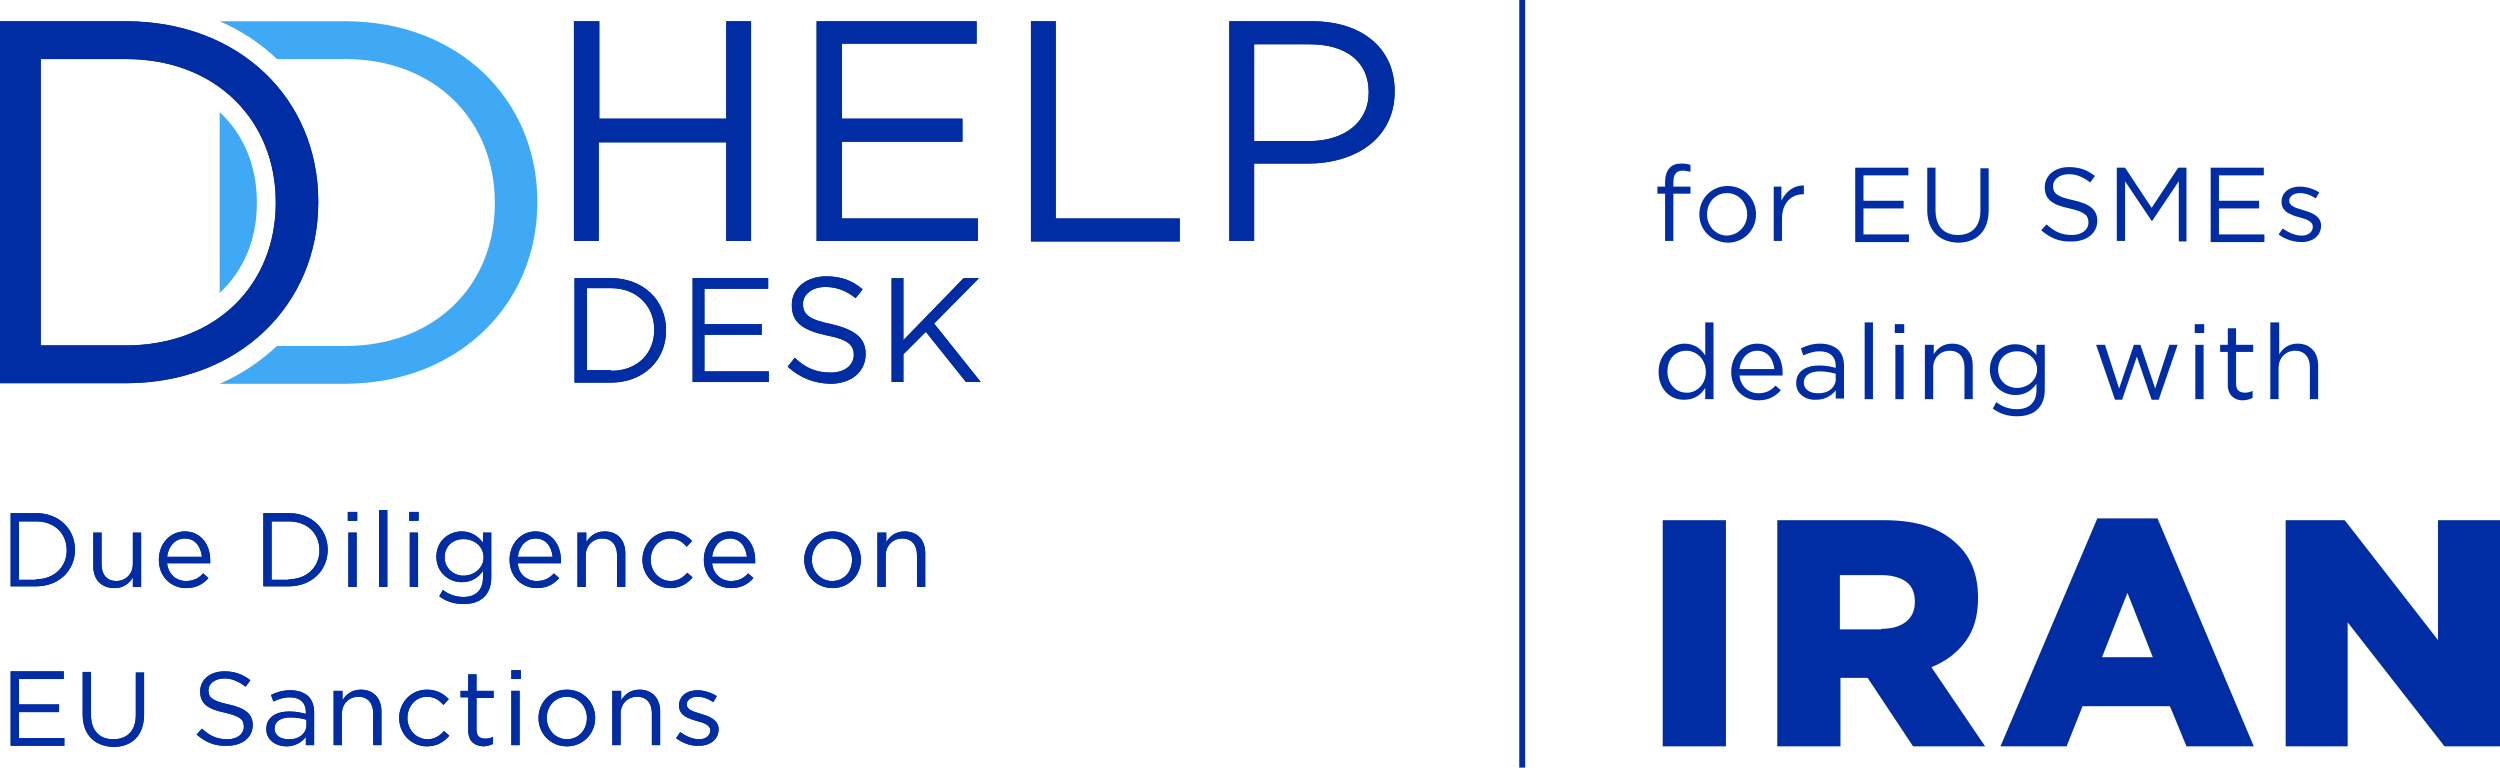 <?xml version="1.0" encoding="utf-8"?>
<!-- Generator: Adobe Illustrator 24.1.2, SVG Export Plug-In . SVG Version: 6.00 Build 0)  -->
<svg version="1.1" id="Layer_1" xmlns="http://www.w3.org/2000/svg" xmlns:xlink="http://www.w3.org/1999/xlink" x="0px" y="0px"
	 viewBox="0 0 423.4 130" style="enable-background:new 0 0 423.4 130;" xml:space="preserve">
<style type="text/css">
	.st0{fill:#002DA4;}
	.st1{fill:#3FA9F5;}
</style>
<g>
	<g>
		<g>
			<path class="st0" d="M281.6,88.1h10.7v38.3h-10.7V88.1z"/>
			<path class="st0" d="M301,88.1h18.1c3,0,5.5,0.4,7.5,1.1c2,0.7,3.7,1.8,5,3.1c2.3,2.2,3.4,5.2,3.4,8.9v0.1c0,3-0.7,5.4-2.1,7.3
				s-3.3,3.4-5.8,4.4l9.1,13.4H324l-7.7-11.6h-0.1h-4.5v11.6H301V88.1z M318.6,106.5c1.8,0,3.2-0.4,4.2-1.2c1-0.8,1.5-1.9,1.5-3.3
				v-0.1c0-1.5-0.5-2.7-1.5-3.4c-1-0.7-2.4-1.1-4.2-1.1h-7v9.2H318.6z"/>
			<path class="st0" d="M355.2,87.8h10.2l16.3,38.6h-11.4l-2.8-6.8h-14.8l-2.7,6.8h-11.2L355.2,87.8z M364.6,111.3l-4.3-10.9
				l-4.3,10.9H364.6z"/>
			<path class="st0" d="M387.2,88.1h9.9l15.8,20.3V88.1h10.5v38.3H414l-16.4-21v21h-10.5V88.1z"/>
		</g>
		<g>
			<path class="st0" d="M282,32.8h-1.3v-1.2h1.3v-0.8c0-1,0.3-1.9,0.8-2.4c0.5-0.5,1.1-0.7,2-0.7c0.6,0,1.1,0.1,1.5,0.2v1.2
				c-0.5-0.1-0.9-0.2-1.3-0.2c-1.1,0-1.6,0.6-1.6,2v0.7h2.9v1.2h-2.9v8H282V32.8z"/>
			<path class="st0" d="M287.8,36.3L287.8,36.3c0-2.6,2-4.8,4.8-4.8c2.8,0,4.8,2.2,4.8,4.8v0c0,2.6-2,4.8-4.8,4.8
				C289.8,41,287.8,38.9,287.8,36.3z M295.9,36.3L295.9,36.3c0-2-1.5-3.6-3.4-3.6c-2,0-3.4,1.6-3.4,3.6v0c0,2,1.5,3.6,3.4,3.6
				C294.5,39.8,295.9,38.2,295.9,36.3z"/>
			<path class="st0" d="M300.3,31.6h1.4V34c0.7-1.5,2-2.6,3.8-2.6v1.5h-0.1c-2,0-3.6,1.4-3.6,4.2v3.7h-1.4V31.6z"/>
			<path class="st0" d="M314.2,28.4h9v1.3h-7.6v4.3h6.8v1.3h-6.8v4.4h7.7v1.3h-9.1V28.4z"/>
			<path class="st0" d="M326.4,35.6v-7.2h1.4v7.2c0,2.7,1.4,4.2,3.8,4.2c2.3,0,3.8-1.4,3.8-4.1v-7.2h1.4v7.1c0,3.6-2.1,5.5-5.2,5.5
				C328.5,41,326.4,39.1,326.4,35.6z"/>
			<path class="st0" d="M345.7,39l0.9-1c1.3,1.2,2.5,1.8,4.3,1.8c1.7,0,2.8-0.9,2.8-2.1v0c0-1.2-0.6-1.8-3.2-2.4
				c-2.9-0.6-4.2-1.5-4.2-3.6v0c0-2,1.7-3.4,4.1-3.4c1.8,0,3.1,0.5,4.4,1.5l-0.8,1.1c-1.2-0.9-2.3-1.4-3.6-1.4c-1.6,0-2.7,0.9-2.7,2
				v0c0,1.2,0.6,1.8,3.4,2.4c2.8,0.6,4.1,1.6,4.1,3.5v0c0,2.1-1.8,3.5-4.3,3.5C348.8,41,347.2,40.3,345.7,39z"/>
			<path class="st0" d="M358.5,28.4h1.4l4.5,6.8l4.5-6.8h1.4v12.5H369V30.7l-4.5,6.7h-0.1l-4.5-6.7v10.1h-1.4V28.4z"/>
			<path class="st0" d="M374.4,28.4h9v1.3h-7.6v4.3h6.8v1.3h-6.8v4.4h7.7v1.3h-9.1V28.4z"/>
			<path class="st0" d="M385.9,39.7l0.7-1c1,0.7,2.1,1.2,3.2,1.2c1.1,0,1.9-0.6,1.9-1.5v0c0-0.9-1.1-1.3-2.3-1.6
				c-1.4-0.4-3-0.9-3-2.6v0c0-1.6,1.3-2.6,3.1-2.6c1.1,0,2.4,0.4,3.3,1l-0.6,1c-0.9-0.6-1.8-0.9-2.7-0.9c-1.1,0-1.8,0.6-1.8,1.3v0
				c0,0.9,1.1,1.2,2.4,1.6c1.4,0.4,3,1,3,2.6v0c0,1.7-1.4,2.8-3.3,2.8C388.4,41,386.9,40.5,385.9,39.7z"/>
			<path class="st0" d="M280.9,63L280.9,63c0-3,2.2-4.8,4.4-4.8c1.7,0,2.8,0.9,3.5,2v-5.6h1.4v13h-1.4v-1.9c-0.7,1.1-1.8,2-3.5,2
				C283.1,67.8,280.9,66.1,280.9,63z M288.9,63L288.9,63c0-2.2-1.6-3.6-3.3-3.6c-1.8,0-3.2,1.3-3.2,3.5v0c0,2.2,1.5,3.6,3.2,3.6
				C287.3,66.6,288.9,65.1,288.9,63z"/>
			<path class="st0" d="M297.8,66.6c1.3,0,2.2-0.5,2.9-1.3l0.9,0.8c-0.9,1-2,1.7-3.8,1.7c-2.5,0-4.6-1.9-4.6-4.8
				c0-2.7,1.9-4.8,4.4-4.8c2.7,0,4.3,2.2,4.3,4.9c0,0.1,0,0.3,0,0.5h-7.3C294.8,65.5,296.2,66.6,297.8,66.6z M300.5,62.5
				c-0.2-1.7-1.1-3.1-2.9-3.1c-1.6,0-2.8,1.3-3,3.1H300.5z"/>
			<path class="st0" d="M304.2,64.9L304.2,64.9c0-2,1.6-3,3.9-3c1.2,0,2,0.2,2.8,0.4V62c0-1.6-1-2.5-2.7-2.5c-1.1,0-1.9,0.3-2.8,0.7
				L305,59c1-0.5,2-0.8,3.3-0.8c1.3,0,2.3,0.4,3,1c0.6,0.6,1,1.5,1,2.7v5.6h-1.4v-1.4c-0.6,0.8-1.7,1.6-3.3,1.6
				C305.9,67.8,304.2,66.8,304.2,64.9z M310.9,64.2v-0.9c-0.7-0.2-1.6-0.4-2.7-0.4c-1.7,0-2.7,0.7-2.7,1.9v0c0,1.2,1.1,1.8,2.3,1.8
				C309.5,66.7,310.9,65.7,310.9,64.2z"/>
			<path class="st0" d="M315.8,54.6h1.4v13h-1.4V54.6z"/>
			<path class="st0" d="M320.9,54.9h1.6v1.5h-1.6V54.9z M321,58.4h1.4v9.2H321V58.4z"/>
			<path class="st0" d="M326.1,58.4h1.4V60c0.6-1,1.6-1.8,3.1-1.8c2.2,0,3.5,1.5,3.5,3.7v5.7h-1.4v-5.4c0-1.7-0.9-2.8-2.5-2.8
				c-1.6,0-2.8,1.2-2.8,2.9v5.3h-1.4V58.4z"/>
			<path class="st0" d="M337.5,69.2l0.6-1.1c1,0.8,2.2,1.2,3.5,1.2c2,0,3.3-1.1,3.3-3.3V65c-0.8,1.1-1.9,1.9-3.6,1.9
				c-2.2,0-4.3-1.7-4.3-4.3v0c0-2.7,2.1-4.3,4.3-4.3c1.7,0,2.8,0.9,3.6,1.8v-1.7h1.4V66c0,1.4-0.4,2.5-1.2,3.3
				c-0.8,0.8-2,1.2-3.5,1.2C340.1,70.5,338.7,70.1,337.5,69.2z M345,62.6L345,62.6c0-1.9-1.6-3.1-3.4-3.1s-3.2,1.2-3.2,3.1v0
				c0,1.9,1.5,3.1,3.2,3.1C343.4,65.7,345,64.4,345,62.6z"/>
			<path class="st0" d="M355,58.4h1.5l2.4,7.4l2.5-7.4h1.1l2.5,7.4l2.4-7.4h1.4l-3.2,9.3h-1.2l-2.5-7.3l-2.5,7.3h-1.2L355,58.4z"/>
			<path class="st0" d="M371.7,54.9h1.6v1.5h-1.6V54.9z M371.8,58.4h1.4v9.2h-1.4V58.4z"/>
			<path class="st0" d="M377.3,65.2v-5.6h-1.3v-1.2h1.3v-2.8h1.4v2.8h2.9v1.2h-2.9V65c0,1.1,0.6,1.5,1.5,1.5c0.5,0,0.9-0.1,1.3-0.3
				v1.2c-0.5,0.2-1,0.4-1.7,0.4C378.5,67.8,377.3,67,377.3,65.2z"/>
			<path class="st0" d="M384.6,54.6h1.4V60c0.6-1,1.6-1.8,3.1-1.8c2.2,0,3.5,1.5,3.5,3.7v5.7h-1.4v-5.4c0-1.7-0.9-2.8-2.5-2.8
				c-1.6,0-2.8,1.2-2.8,2.9v5.3h-1.4V54.6z"/>
		</g>
	</g>
	<rect x="257.3" class="st0" width="1" height="130"/>
	<g>
		<g>
			<g>
				<path class="st0" d="M1.8,86.9h4.3c3.9,0,6.6,2.7,6.6,6.2v0c0,3.5-2.7,6.2-6.6,6.2H1.8V86.9z M6.1,98.1c3.1,0,5.2-2.1,5.2-4.9v0
					c0-2.8-2-4.9-5.2-4.9H3.2v9.9H6.1z"/>
				<path class="st0" d="M15.8,95.9v-5.7h1.4v5.4c0,1.7,0.9,2.8,2.5,2.8c1.6,0,2.8-1.2,2.8-2.9v-5.3h1.4v9.2h-1.4v-1.6
					c-0.6,1-1.6,1.8-3.1,1.8C17.1,99.6,15.8,98.1,15.8,95.9z"/>
				<path class="st0" d="M31.5,98.4c1.3,0,2.2-0.5,2.9-1.3l0.9,0.8c-0.9,1-2,1.7-3.8,1.7c-2.5,0-4.6-1.9-4.6-4.8
					c0-2.7,1.9-4.8,4.4-4.8c2.7,0,4.3,2.2,4.3,4.9c0,0.1,0,0.3,0,0.5h-7.3C28.5,97.3,29.9,98.4,31.5,98.4z M34.2,94.3
					c-0.2-1.7-1.1-3.1-2.9-3.1c-1.6,0-2.8,1.3-3,3.1H34.2z"/>
				<path class="st0" d="M44.6,86.9h4.3c3.9,0,6.6,2.7,6.6,6.2v0c0,3.5-2.7,6.2-6.6,6.2h-4.3V86.9z M48.9,98.1
					c3.1,0,5.2-2.1,5.2-4.9v0c0-2.8-2-4.9-5.2-4.9H46v9.9H48.9z"/>
				<path class="st0" d="M58.9,86.7h1.6v1.5h-1.6V86.7z M59,90.2h1.4v9.2H59V90.2z"/>
				<path class="st0" d="M64.2,86.4h1.4v13h-1.4V86.4z"/>
				<path class="st0" d="M69.3,86.7h1.6v1.5h-1.6V86.7z M69.4,90.2h1.4v9.2h-1.4V90.2z"/>
				<path class="st0" d="M74.4,101l0.6-1.1c1,0.8,2.2,1.2,3.5,1.2c2,0,3.3-1.1,3.3-3.3v-1.1c-0.8,1.1-1.9,1.9-3.6,1.9
					c-2.2,0-4.3-1.7-4.3-4.3v0c0-2.7,2.1-4.3,4.3-4.3c1.7,0,2.8,0.9,3.6,1.9v-1.7h1.4v7.6c0,1.4-0.4,2.5-1.2,3.3
					c-0.8,0.8-2,1.2-3.5,1.2C77,102.3,75.6,101.9,74.4,101z M81.9,94.4L81.9,94.4c0-1.9-1.6-3.1-3.4-3.1s-3.2,1.2-3.2,3.1v0
					c0,1.8,1.5,3.1,3.2,3.1C80.3,97.5,81.9,96.2,81.9,94.4z"/>
				<path class="st0" d="M90.9,98.4c1.3,0,2.2-0.5,2.9-1.3l0.9,0.8c-0.9,1-2,1.7-3.8,1.7c-2.5,0-4.6-1.9-4.6-4.8
					c0-2.7,1.9-4.8,4.4-4.8c2.7,0,4.3,2.2,4.3,4.9c0,0.1,0,0.3,0,0.5h-7.3C87.8,97.3,89.3,98.4,90.9,98.4z M93.6,94.3
					c-0.2-1.7-1.1-3.1-2.9-3.1c-1.6,0-2.8,1.3-3,3.1H93.6z"/>
				<path class="st0" d="M97.9,90.2h1.4v1.6c0.6-1,1.6-1.8,3.1-1.8c2.2,0,3.5,1.5,3.5,3.7v5.7h-1.4V94c0-1.7-0.9-2.8-2.5-2.8
					c-1.6,0-2.8,1.2-2.8,2.9v5.3h-1.4V90.2z"/>
				<path class="st0" d="M108.8,94.8L108.8,94.8c0-2.6,2-4.8,4.7-4.8c1.7,0,2.8,0.7,3.7,1.6l-0.9,1c-0.7-0.8-1.5-1.4-2.8-1.4
					c-1.9,0-3.3,1.6-3.3,3.6v0c0,2,1.5,3.6,3.4,3.6c1.2,0,2.1-0.6,2.8-1.4l0.9,0.8c-0.9,1-2,1.8-3.8,1.8
					C110.8,99.6,108.8,97.4,108.8,94.8z"/>
				<path class="st0" d="M123.8,98.4c1.3,0,2.2-0.5,2.9-1.3l0.9,0.8c-0.9,1-2,1.7-3.8,1.7c-2.5,0-4.6-1.9-4.6-4.8
					c0-2.7,1.9-4.8,4.4-4.8c2.7,0,4.3,2.2,4.3,4.9c0,0.1,0,0.3,0,0.5h-7.3C120.8,97.3,122.2,98.4,123.8,98.4z M126.5,94.3
					c-0.2-1.7-1.1-3.1-2.9-3.1c-1.6,0-2.8,1.3-3,3.1H126.5z"/>
				<path class="st0" d="M136.2,94.8L136.2,94.8c0-2.6,2-4.8,4.8-4.8c2.8,0,4.8,2.2,4.8,4.8v0c0,2.6-2,4.8-4.8,4.8
					C138.2,99.6,136.2,97.4,136.2,94.8z M144.3,94.8L144.3,94.8c0-2-1.5-3.6-3.4-3.6c-2,0-3.4,1.6-3.4,3.6v0c0,2,1.5,3.6,3.4,3.6
					C143,98.4,144.3,96.8,144.3,94.8z"/>
				<path class="st0" d="M148.7,90.2h1.4v1.6c0.6-1,1.6-1.8,3.1-1.8c2.2,0,3.5,1.5,3.5,3.7v5.7h-1.4V94c0-1.7-0.9-2.8-2.5-2.8
					c-1.6,0-2.8,1.2-2.8,2.9v5.3h-1.4V90.2z"/>
				<path class="st0" d="M1.8,113.7h9v1.3H3.2v4.3H10v1.3H3.2v4.4h7.7v1.3H1.8V113.7z"/>
				<path class="st0" d="M14,121v-7.2h1.4v7.2c0,2.7,1.4,4.2,3.8,4.2c2.3,0,3.8-1.4,3.8-4.1v-7.2h1.4v7.1c0,3.6-2.1,5.5-5.2,5.5
					C16.1,126.4,14,124.5,14,121z"/>
				<path class="st0" d="M33.3,124.4l0.9-1c1.3,1.2,2.5,1.8,4.3,1.8c1.7,0,2.8-0.9,2.8-2.1v0c0-1.2-0.6-1.8-3.2-2.4
					c-2.9-0.6-4.2-1.5-4.2-3.6v0c0-2,1.7-3.4,4.1-3.4c1.8,0,3.1,0.5,4.4,1.5l-0.8,1.1c-1.2-0.9-2.3-1.4-3.6-1.4
					c-1.6,0-2.7,0.9-2.7,2v0c0,1.2,0.6,1.8,3.4,2.4c2.8,0.6,4.1,1.6,4.1,3.5v0c0,2.1-1.8,3.5-4.3,3.5
					C36.4,126.4,34.8,125.7,33.3,124.4z"/>
				<path class="st0" d="M45.1,123.5L45.1,123.5c0-2,1.6-3,3.9-3c1.2,0,2,0.2,2.8,0.4v-0.3c0-1.6-1-2.5-2.7-2.5
					c-1.1,0-1.9,0.3-2.8,0.7l-0.4-1.1c1-0.5,2-0.8,3.3-0.8c1.3,0,2.3,0.4,3,1c0.6,0.6,1,1.5,1,2.7v5.6h-1.4v-1.4
					c-0.6,0.8-1.7,1.6-3.3,1.6C46.8,126.4,45.1,125.4,45.1,123.5z M51.9,122.8v-0.9c-0.7-0.2-1.6-0.4-2.7-0.4
					c-1.7,0-2.7,0.7-2.7,1.9v0c0,1.2,1.1,1.8,2.3,1.8C50.5,125.3,51.9,124.3,51.9,122.8z"/>
				<path class="st0" d="M56.6,117H58v1.6c0.6-1,1.6-1.8,3.1-1.8c2.2,0,3.5,1.5,3.5,3.7v5.7h-1.4v-5.4c0-1.7-0.9-2.8-2.5-2.8
					c-1.6,0-2.8,1.2-2.8,2.9v5.3h-1.4V117z"/>
				<path class="st0" d="M67.6,121.6L67.6,121.6c0-2.6,2-4.8,4.7-4.8c1.7,0,2.8,0.7,3.7,1.6l-0.9,1c-0.7-0.8-1.5-1.4-2.8-1.4
					c-1.9,0-3.3,1.6-3.3,3.6v0c0,2,1.5,3.6,3.4,3.6c1.2,0,2.1-0.6,2.8-1.4l0.9,0.8c-0.9,1-2,1.8-3.8,1.8
					C69.6,126.4,67.6,124.2,67.6,121.6z"/>
				<path class="st0" d="M79.3,123.7v-5.6H78V117h1.3v-2.8h1.4v2.8h2.9v1.2h-2.9v5.4c0,1.1,0.6,1.5,1.5,1.5c0.5,0,0.9-0.1,1.3-0.3
					v1.2c-0.5,0.2-1,0.4-1.7,0.4C80.4,126.3,79.3,125.6,79.3,123.7z"/>
				<path class="st0" d="M86.6,113.5h1.6v1.5h-1.6V113.5z M86.7,117H88v9.2h-1.4V117z"/>
				<path class="st0" d="M91.2,121.6L91.2,121.6c0-2.6,2-4.8,4.8-4.8c2.8,0,4.8,2.2,4.8,4.8v0c0,2.6-2,4.8-4.8,4.8
					C93.2,126.4,91.2,124.2,91.2,121.6z M99.4,121.6L99.4,121.6c0-2-1.5-3.6-3.4-3.6c-2,0-3.4,1.6-3.4,3.6v0c0,2,1.5,3.6,3.4,3.6
					C98,125.2,99.4,123.6,99.4,121.6z"/>
				<path class="st0" d="M103.8,117h1.4v1.6c0.6-1,1.6-1.8,3.1-1.8c2.2,0,3.5,1.5,3.5,3.7v5.7h-1.4v-5.4c0-1.7-0.9-2.8-2.5-2.8
					c-1.6,0-2.8,1.2-2.8,2.9v5.3h-1.4V117z"/>
				<path class="st0" d="M114.5,125l0.7-1c1,0.7,2.1,1.2,3.2,1.2c1.1,0,1.9-0.6,1.9-1.5v0c0-0.9-1.1-1.3-2.3-1.6
					c-1.4-0.4-3-0.9-3-2.6v0c0-1.6,1.3-2.6,3.1-2.6c1.1,0,2.4,0.4,3.3,1l-0.6,1c-0.9-0.6-1.8-0.9-2.7-0.9c-1.1,0-1.8,0.6-1.8,1.3v0
					c0,0.9,1.1,1.2,2.4,1.6c1.4,0.4,3,1,3,2.6v0c0,1.7-1.4,2.8-3.3,2.8C117,126.4,115.5,125.8,114.5,125z"/>
			</g>
			<g>
				<path class="st0" d="M1.8,86.9h4.3c3.9,0,6.6,2.7,6.6,6.2v0c0,3.5-2.7,6.2-6.6,6.2H1.8V86.9z M6.1,98.1c3.1,0,5.2-2.1,5.2-4.9v0
					c0-2.8-2-4.9-5.2-4.9H3.2v9.9H6.1z"/>
				<path class="st0" d="M15.8,95.9v-5.7h1.4v5.4c0,1.7,0.9,2.8,2.5,2.8c1.6,0,2.8-1.2,2.8-2.9v-5.3h1.4v9.2h-1.4v-1.6
					c-0.6,1-1.6,1.8-3.1,1.8C17.1,99.6,15.8,98.1,15.8,95.9z"/>
				<path class="st0" d="M31.5,98.4c1.3,0,2.2-0.5,2.9-1.3l0.9,0.8c-0.9,1-2,1.7-3.8,1.7c-2.5,0-4.6-1.9-4.6-4.8
					c0-2.7,1.9-4.8,4.4-4.8c2.7,0,4.3,2.2,4.3,4.9c0,0.1,0,0.3,0,0.5h-7.3C28.5,97.3,29.9,98.4,31.5,98.4z M34.2,94.3
					c-0.2-1.7-1.1-3.1-2.9-3.1c-1.6,0-2.8,1.3-3,3.1H34.2z"/>
				<path class="st0" d="M44.6,86.9h4.3c3.9,0,6.6,2.7,6.6,6.2v0c0,3.5-2.7,6.2-6.6,6.2h-4.3V86.9z M48.9,98.1
					c3.1,0,5.2-2.1,5.2-4.9v0c0-2.8-2-4.9-5.2-4.9H46v9.9H48.9z"/>
				<path class="st0" d="M58.9,86.7h1.6v1.5h-1.6V86.7z M59,90.2h1.4v9.2H59V90.2z"/>
				<path class="st0" d="M64.2,86.4h1.4v13h-1.4V86.4z"/>
				<path class="st0" d="M69.3,86.7h1.6v1.5h-1.6V86.7z M69.4,90.2h1.4v9.2h-1.4V90.2z"/>
				<path class="st0" d="M74.4,101l0.6-1.1c1,0.8,2.2,1.2,3.5,1.2c2,0,3.3-1.1,3.3-3.3v-1.1c-0.8,1.1-1.9,1.9-3.6,1.9
					c-2.2,0-4.3-1.7-4.3-4.3v0c0-2.7,2.1-4.3,4.3-4.3c1.7,0,2.8,0.9,3.6,1.9v-1.7h1.4v7.6c0,1.4-0.4,2.5-1.2,3.3
					c-0.8,0.8-2,1.2-3.5,1.2C77,102.3,75.6,101.9,74.4,101z M81.9,94.4L81.9,94.4c0-1.9-1.6-3.1-3.4-3.1s-3.2,1.2-3.2,3.1v0
					c0,1.8,1.5,3.1,3.2,3.1C80.3,97.5,81.9,96.2,81.9,94.4z"/>
				<path class="st0" d="M90.9,98.4c1.3,0,2.2-0.5,2.9-1.3l0.9,0.8c-0.9,1-2,1.7-3.8,1.7c-2.5,0-4.6-1.9-4.6-4.8
					c0-2.7,1.9-4.8,4.4-4.8c2.7,0,4.3,2.2,4.3,4.9c0,0.1,0,0.3,0,0.5h-7.3C87.8,97.3,89.3,98.4,90.9,98.4z M93.6,94.3
					c-0.2-1.7-1.1-3.1-2.9-3.1c-1.6,0-2.8,1.3-3,3.1H93.6z"/>
				<path class="st0" d="M97.9,90.2h1.4v1.6c0.6-1,1.6-1.8,3.1-1.8c2.2,0,3.5,1.5,3.5,3.7v5.7h-1.4V94c0-1.7-0.9-2.8-2.5-2.8
					c-1.6,0-2.8,1.2-2.8,2.9v5.3h-1.4V90.2z"/>
				<path class="st0" d="M108.8,94.8L108.8,94.8c0-2.6,2-4.8,4.7-4.8c1.7,0,2.8,0.7,3.7,1.6l-0.9,1c-0.7-0.8-1.5-1.4-2.8-1.4
					c-1.9,0-3.3,1.6-3.3,3.6v0c0,2,1.5,3.6,3.4,3.6c1.2,0,2.1-0.6,2.8-1.4l0.9,0.8c-0.9,1-2,1.8-3.8,1.8
					C110.8,99.6,108.8,97.4,108.8,94.8z"/>
				<path class="st0" d="M123.8,98.4c1.3,0,2.2-0.5,2.9-1.3l0.9,0.8c-0.9,1-2,1.7-3.8,1.7c-2.5,0-4.6-1.9-4.6-4.8
					c0-2.7,1.9-4.8,4.4-4.8c2.7,0,4.3,2.2,4.3,4.9c0,0.1,0,0.3,0,0.5h-7.3C120.8,97.3,122.2,98.4,123.8,98.4z M126.5,94.3
					c-0.2-1.7-1.1-3.1-2.9-3.1c-1.6,0-2.8,1.3-3,3.1H126.5z"/>
				<path class="st0" d="M136.2,94.8L136.2,94.8c0-2.6,2-4.8,4.8-4.8c2.8,0,4.8,2.2,4.8,4.8v0c0,2.6-2,4.8-4.8,4.8
					C138.2,99.6,136.2,97.4,136.2,94.8z M144.3,94.8L144.3,94.8c0-2-1.5-3.6-3.4-3.6c-2,0-3.4,1.6-3.4,3.6v0c0,2,1.5,3.6,3.4,3.6
					C143,98.4,144.3,96.8,144.3,94.8z"/>
				<path class="st0" d="M148.7,90.2h1.4v1.6c0.6-1,1.6-1.8,3.1-1.8c2.2,0,3.5,1.5,3.5,3.7v5.7h-1.4V94c0-1.7-0.9-2.8-2.5-2.8
					c-1.6,0-2.8,1.2-2.8,2.9v5.3h-1.4V90.2z"/>
				<path class="st0" d="M1.8,113.7h9v1.3H3.2v4.3H10v1.3H3.2v4.4h7.7v1.3H1.8V113.7z"/>
				<path class="st0" d="M14,121v-7.2h1.4v7.2c0,2.7,1.4,4.2,3.8,4.2c2.3,0,3.8-1.4,3.8-4.1v-7.2h1.4v7.1c0,3.6-2.1,5.5-5.2,5.5
					C16.1,126.4,14,124.5,14,121z"/>
				<path class="st0" d="M33.3,124.4l0.9-1c1.3,1.2,2.5,1.8,4.3,1.8c1.7,0,2.8-0.9,2.8-2.1v0c0-1.2-0.6-1.8-3.2-2.4
					c-2.9-0.6-4.2-1.5-4.2-3.6v0c0-2,1.7-3.4,4.1-3.4c1.8,0,3.1,0.5,4.4,1.5l-0.8,1.1c-1.2-0.9-2.3-1.4-3.6-1.4
					c-1.6,0-2.7,0.9-2.7,2v0c0,1.2,0.6,1.8,3.4,2.4c2.8,0.6,4.1,1.6,4.1,3.5v0c0,2.1-1.8,3.5-4.3,3.5
					C36.4,126.4,34.8,125.7,33.3,124.4z"/>
				<path class="st0" d="M45.1,123.5L45.1,123.5c0-2,1.6-3,3.9-3c1.2,0,2,0.2,2.8,0.4v-0.3c0-1.6-1-2.5-2.7-2.5
					c-1.1,0-1.9,0.3-2.8,0.7l-0.4-1.1c1-0.5,2-0.8,3.3-0.8c1.3,0,2.3,0.4,3,1c0.6,0.6,1,1.5,1,2.7v5.6h-1.4v-1.4
					c-0.6,0.8-1.7,1.6-3.3,1.6C46.8,126.4,45.1,125.4,45.1,123.5z M51.9,122.8v-0.9c-0.7-0.2-1.6-0.4-2.7-0.4
					c-1.7,0-2.7,0.7-2.7,1.9v0c0,1.2,1.1,1.8,2.3,1.8C50.5,125.3,51.9,124.3,51.9,122.8z"/>
				<path class="st0" d="M56.6,117H58v1.6c0.6-1,1.6-1.8,3.1-1.8c2.2,0,3.5,1.5,3.5,3.7v5.7h-1.4v-5.4c0-1.7-0.9-2.8-2.5-2.8
					c-1.6,0-2.8,1.2-2.8,2.9v5.3h-1.4V117z"/>
				<path class="st0" d="M67.6,121.6L67.6,121.6c0-2.6,2-4.8,4.7-4.8c1.7,0,2.8,0.7,3.7,1.6l-0.9,1c-0.7-0.8-1.5-1.4-2.8-1.4
					c-1.9,0-3.3,1.6-3.3,3.6v0c0,2,1.5,3.6,3.4,3.6c1.2,0,2.1-0.6,2.8-1.4l0.9,0.8c-0.9,1-2,1.8-3.8,1.8
					C69.6,126.4,67.6,124.2,67.6,121.6z"/>
				<path class="st0" d="M79.3,123.7v-5.6H78V117h1.3v-2.8h1.4v2.8h2.9v1.2h-2.9v5.4c0,1.1,0.6,1.5,1.5,1.5c0.5,0,0.9-0.1,1.3-0.3
					v1.2c-0.5,0.2-1,0.4-1.7,0.4C80.4,126.3,79.3,125.6,79.3,123.7z"/>
				<path class="st0" d="M86.6,113.5h1.6v1.5h-1.6V113.5z M86.7,117H88v9.2h-1.4V117z"/>
				<path class="st0" d="M91.2,121.6L91.2,121.6c0-2.6,2-4.8,4.8-4.8c2.8,0,4.8,2.2,4.8,4.8v0c0,2.6-2,4.8-4.8,4.8
					C93.2,126.4,91.2,124.2,91.2,121.6z M99.4,121.6L99.4,121.6c0-2-1.5-3.6-3.4-3.6c-2,0-3.4,1.6-3.4,3.6v0c0,2,1.5,3.6,3.4,3.6
					C98,125.2,99.4,123.6,99.4,121.6z"/>
				<path class="st0" d="M103.8,117h1.4v1.6c0.6-1,1.6-1.8,3.1-1.8c2.2,0,3.5,1.5,3.5,3.7v5.7h-1.4v-5.4c0-1.7-0.9-2.8-2.5-2.8
					c-1.6,0-2.8,1.2-2.8,2.9v5.3h-1.4V117z"/>
				<path class="st0" d="M114.5,125l0.7-1c1,0.7,2.1,1.2,3.2,1.2c1.1,0,1.9-0.6,1.9-1.5v0c0-0.9-1.1-1.3-2.3-1.6
					c-1.4-0.4-3-0.9-3-2.6v0c0-1.6,1.3-2.6,3.1-2.6c1.1,0,2.4,0.4,3.3,1l-0.6,1c-0.9-0.6-1.8-0.9-2.7-0.9c-1.1,0-1.8,0.6-1.8,1.3v0
					c0,0.9,1.1,1.2,2.4,1.6c1.4,0.4,3,1,3,2.6v0c0,1.7-1.4,2.8-3.3,2.8C117,126.4,115.5,125.8,114.5,125z"/>
			</g>
		</g>
		<g>
			<g>
				<g>
					<g>
						<g>
							<path class="st0" d="M97.3,3.6h4.2v16.5H123V3.6h4.2v37.2H123V24.1h-21.6v16.7h-4.2V3.6z"/>
						</g>
						<g>
							<path class="st0" d="M138.4,3.6h27v3.8h-22.8v12.7H163V24h-20.4v13h23v3.8h-27.3V3.6z"/>
						</g>
						<g>
							<path class="st0" d="M174.6,3.6h4.2V37h21v3.9h-25.2V3.6z"/>
						</g>
						<g>
							<path class="st0" d="M208.2,3.6h14c8.4,0,14,4.5,14,11.8v0.1c0,8-6.7,12.2-14.7,12.2h-9.1v13.1h-4.2V3.6z M221.6,23.9
								c6.2,0,10.2-3.3,10.2-8.2v-0.1c0-5.3-4-8.1-10-8.1h-9.4v16.4H221.6z"/>
						</g>
					</g>
					<g>
						<g>
							<path class="st0" d="M97.3,47.1h6.1c5.6,0,9.4,3.8,9.4,8.8v0.1c0,5-3.8,8.8-9.4,8.8h-6.1V47.1z M103.5,62.8
								c4.5,0,7.3-3,7.3-6.9v-0.1c0-3.9-2.9-7-7.3-7h-4.1v13.9H103.5z"/>
						</g>
						<g>
							<path class="st0" d="M117.3,47.1h12.8v1.8h-10.8v6h9.7v1.8h-9.7v6.2h10.9v1.8h-12.9V47.1z"/>
						</g>
						<g>
							<path class="st0" d="M133.4,62.1l1.2-1.5c1.8,1.7,3.6,2.5,6.1,2.5c2.4,0,3.9-1.3,3.9-3v0c0-1.6-0.9-2.6-4.6-3.3
								c-4.1-0.9-5.9-2.2-5.9-5.1v-0.1c0-2.8,2.5-4.8,5.8-4.8c2.6,0,4.4,0.7,6.2,2.2l-1.2,1.5c-1.6-1.3-3.3-1.9-5.1-1.9
								c-2.3,0-3.8,1.3-3.8,2.8v0.1c0,1.7,0.9,2.6,4.8,3.4c3.9,0.9,5.8,2.3,5.8,5v0.1c0,3-2.5,5-6,5C137.8,64.9,135.5,64,133.4,62.1
								z"/>
						</g>
						<g>
							<path class="st0" d="M151,47.1h2v10.5l10.2-10.5h2.6l-7.6,7.7l7.9,9.9h-2.5l-6.8-8.5l-3.8,3.8v4.7h-2V47.1z"/>
						</g>
					</g>
				</g>
				<g>
					<g>
						<g>
							<path class="st0" d="M97.3,3.6h4.2v16.5H123V3.6h4.2v37.2H123V24.1h-21.6v16.7h-4.2V3.6z"/>
						</g>
						<g>
							<path class="st0" d="M138.4,3.6h27v3.8h-22.8v12.7H163V24h-20.4v13h23v3.8h-27.3V3.6z"/>
						</g>
						<g>
							<path class="st0" d="M174.6,3.6h4.2V37h21v3.9h-25.2V3.6z"/>
						</g>
						<g>
							<path class="st0" d="M208.2,3.6h14c8.4,0,14,4.5,14,11.8v0.1c0,8-6.7,12.2-14.7,12.2h-9.1v13.1h-4.2V3.6z M221.6,23.9
								c6.2,0,10.2-3.3,10.2-8.2v-0.1c0-5.3-4-8.1-10-8.1h-9.4v16.4H221.6z"/>
						</g>
					</g>
					<g>
						<g>
							<path class="st0" d="M97.3,47.1h6.1c5.6,0,9.4,3.8,9.4,8.8v0.1c0,5-3.8,8.8-9.4,8.8h-6.1V47.1z M103.5,62.8
								c4.5,0,7.3-3,7.3-6.9v-0.1c0-3.9-2.9-7-7.3-7h-4.1v13.9H103.5z"/>
						</g>
						<g>
							<path class="st0" d="M117.3,47.1h12.8v1.8h-10.8v6h9.7v1.8h-9.7v6.2h10.9v1.8h-12.9V47.1z"/>
						</g>
						<g>
							<path class="st0" d="M133.4,62.1l1.2-1.5c1.8,1.7,3.6,2.5,6.1,2.5c2.4,0,3.9-1.3,3.9-3v0c0-1.6-0.9-2.6-4.6-3.3
								c-4.1-0.9-5.9-2.2-5.9-5.1v-0.1c0-2.8,2.5-4.8,5.8-4.8c2.6,0,4.4,0.7,6.2,2.2l-1.2,1.5c-1.6-1.3-3.3-1.9-5.1-1.9
								c-2.3,0-3.8,1.3-3.8,2.8v0.1c0,1.7,0.9,2.6,4.8,3.4c3.9,0.9,5.8,2.3,5.8,5v0.1c0,3-2.5,5-6,5C137.8,64.9,135.5,64,133.4,62.1
								z"/>
						</g>
						<g>
							<path class="st0" d="M151,47.1h2v10.5l10.2-10.5h2.6l-7.6,7.7l7.9,9.9h-2.5l-6.8-8.5l-3.8,3.8v4.7h-2V47.1z"/>
						</g>
					</g>
				</g>
			</g>
			<g>
				<path class="st1" d="M37.2,19v30.6c4-3.7,6.3-8.9,6.3-15.2v-0.2C43.5,28,41.2,22.7,37.2,19z M58.5,3.6H37.2
					c3.7,1.6,7,3.8,9.7,6.4h11.5C74,10,83.8,20.7,83.8,34.3v0.2c0,13.6-9.9,24.1-25.4,24.1H46.9c-2.8,2.6-6,4.8-9.7,6.4v0h21.3
					C77.7,64.9,91,51.5,91,34.3v-0.2C91,16.9,77.7,3.6,58.5,3.6z M43.5,34.3c0-6.3-2.3-11.6-6.3-15.3v30.6c4-3.7,6.3-8.9,6.3-15.2
					V34.3z"/>
			</g>
			<g>
				<g>
					<path class="st0" d="M0,3.6h21.3c19.3,0,32.6,13.2,32.6,30.5v0.2c0,17.2-13.3,30.6-32.6,30.6H0V3.6z M21.3,58.5
						c15.5,0,25.4-10.5,25.4-24.1v-0.2c0-13.6-9.9-24.2-25.4-24.2H6.9v48.5H21.3z"/>
				</g>
				<g>
					<path class="st0" d="M0,3.6h21.3c19.3,0,32.6,13.2,32.6,30.5v0.2c0,17.2-13.3,30.6-32.6,30.6H0V3.6z M21.3,58.5
						c15.5,0,25.4-10.5,25.4-24.1v-0.2c0-13.6-9.9-24.2-25.4-24.2H6.9v48.5H21.3z"/>
				</g>
			</g>
		</g>
	</g>
</g>
</svg>
